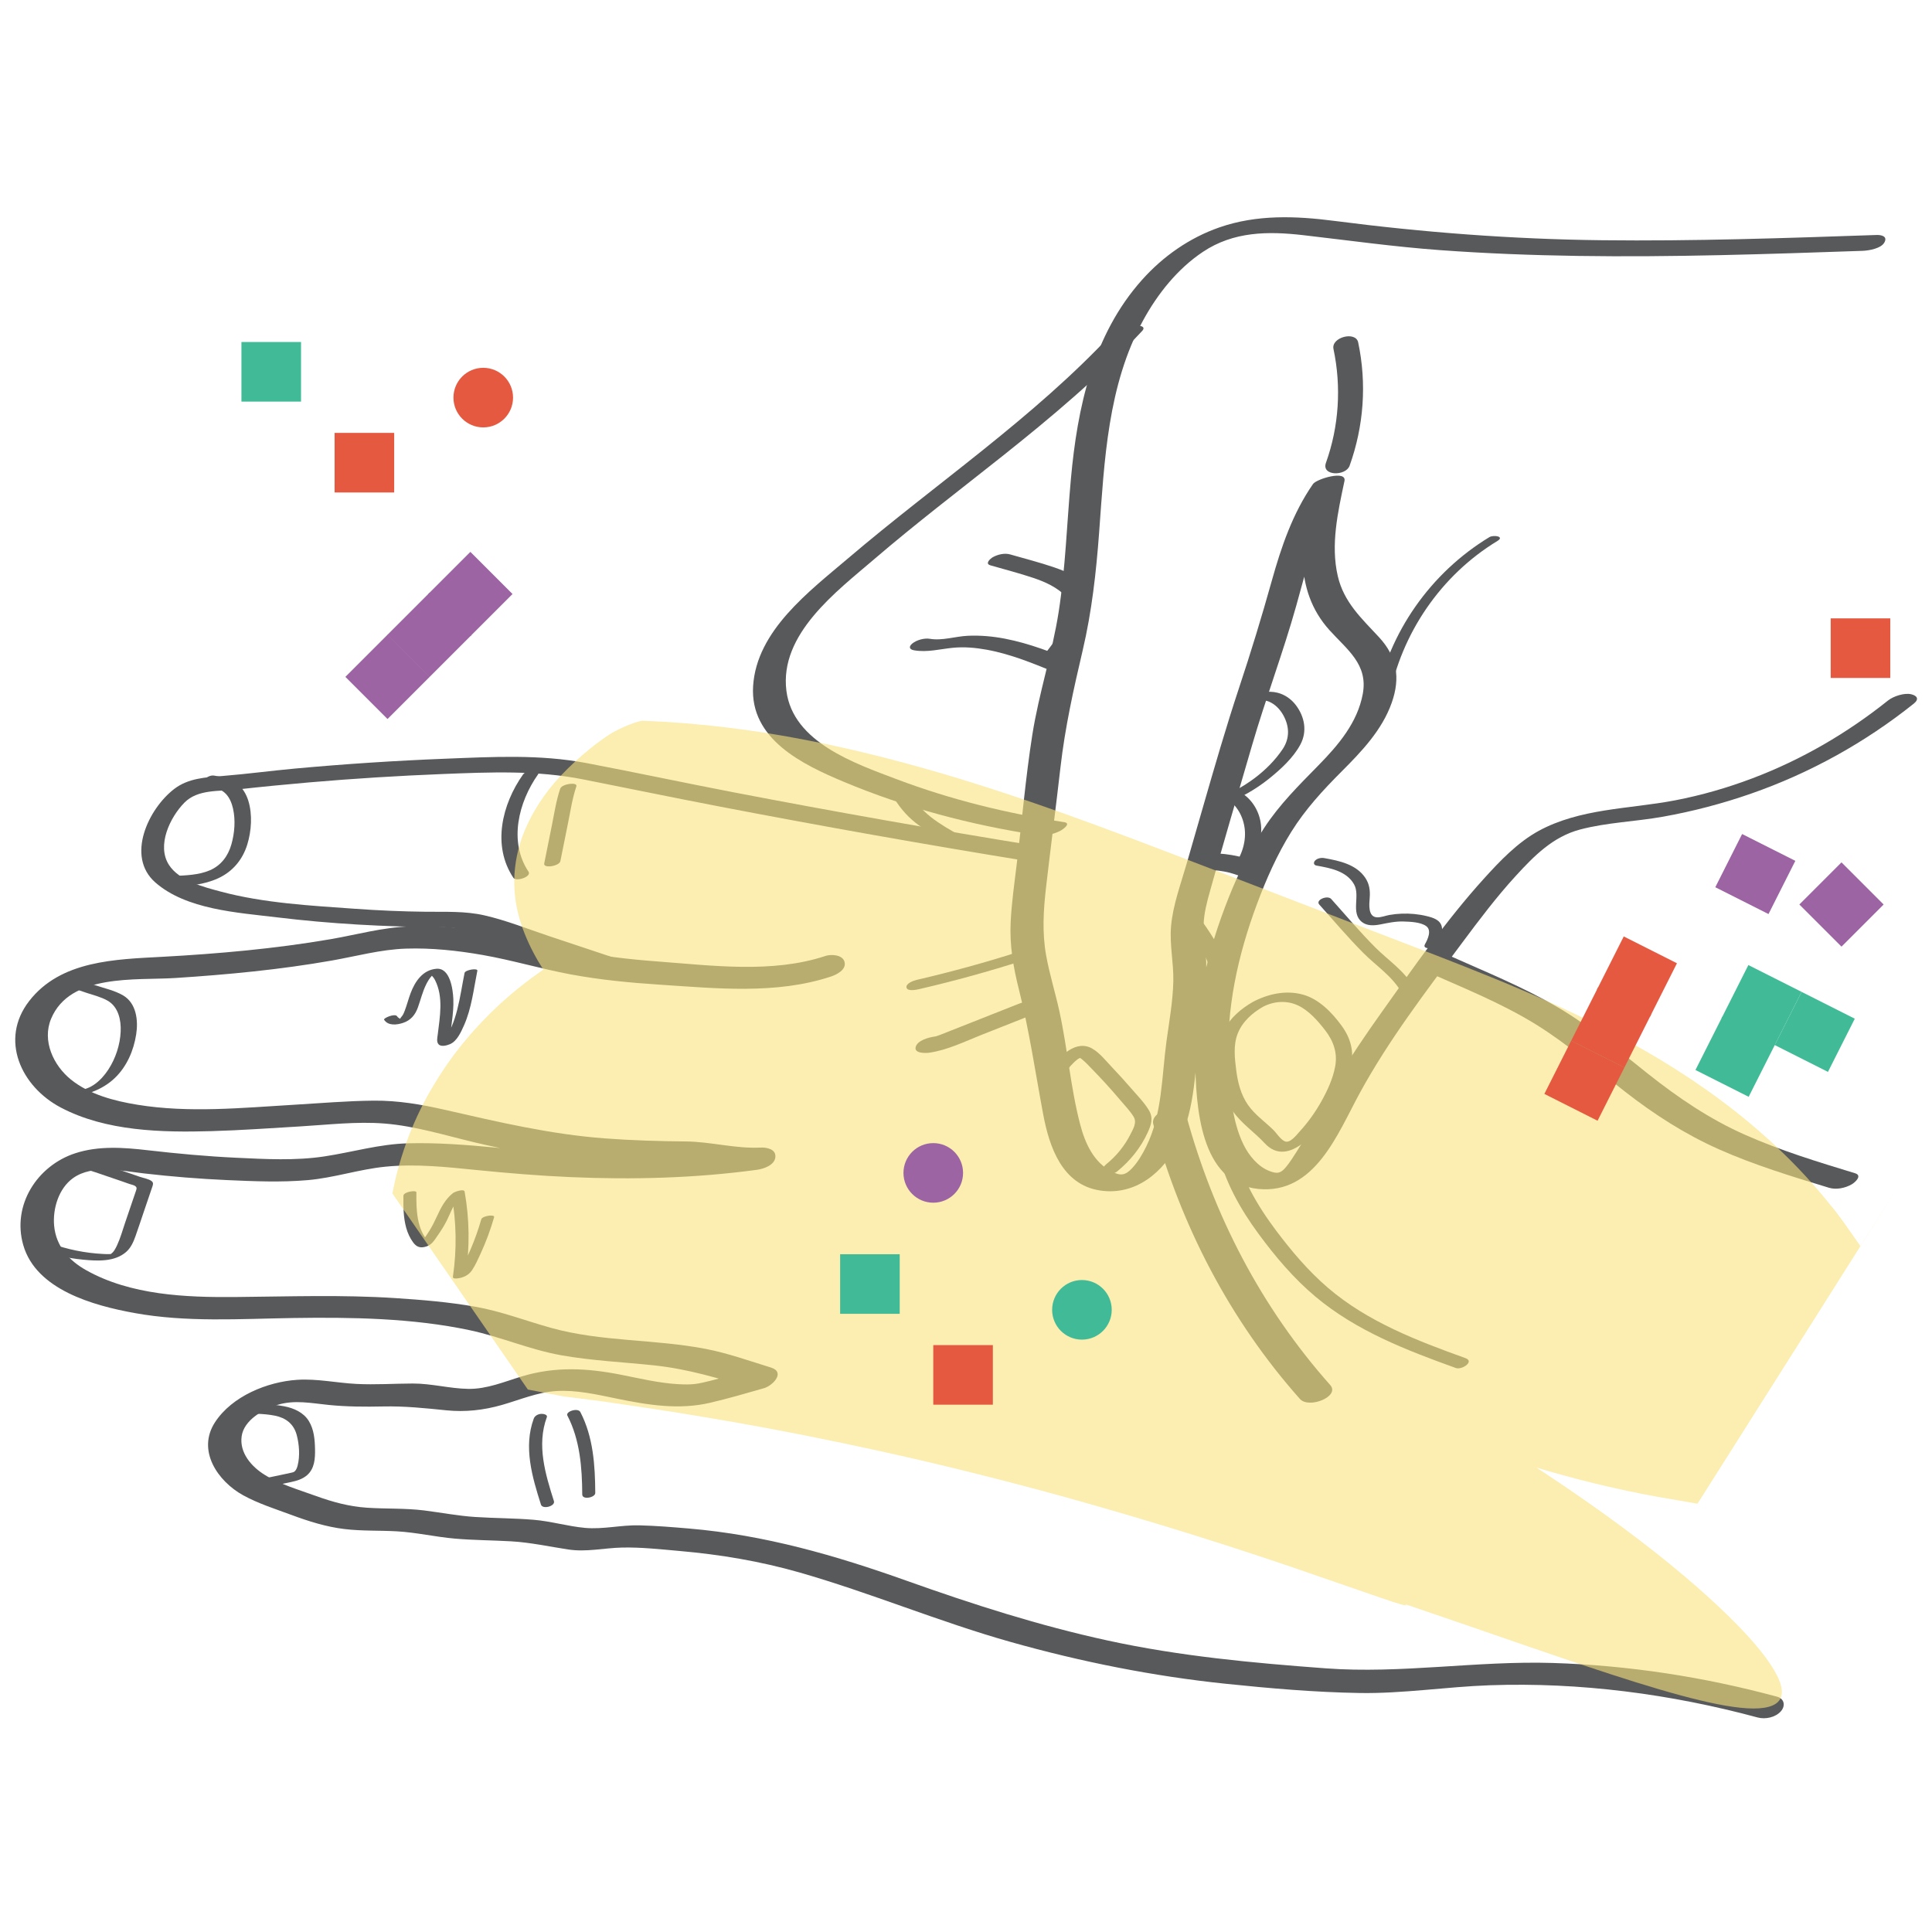 <?xml version="1.0" encoding="UTF-8"?><svg xmlns="http://www.w3.org/2000/svg" width="170" height="170" viewBox="0 0 170 170"><defs><style>.cls-1{fill:#9c64a2;}.cls-2{isolation:isolate;}.cls-3{fill:#e55941;}.cls-4{fill:#58595b;}.cls-5{mix-blend-mode:multiply;opacity:.6;}.cls-6{fill:#41bb97;}.cls-7{fill:#f8e27c;}</style></defs><g class="cls-2"><g id="vip"><path class="cls-4" d="M165.08,20.678c-8.031.276-16.065.552-24.102.46-7.901-.09-15.719-.685-23.552-1.7-3.413-.442-6.841-.575-10.137.573-2.63.916-4.951,2.545-6.801,4.616-4.329,4.845-5.69,11.24-6.259,17.527-.352,3.884-.473,7.794-1.07,11.652-.568,3.666-1.75,7.203-2.326,10.866-.594,3.777-.914,7.617-1.375,11.413-.203,1.672-.443,3.347-.527,5.031-.103,2.041.224,3.962.721,5.934.919,3.642,1.449,7.323,2.142,11.011.539,2.868,1.664,6.168,4.974,6.687,3.163.495,5.645-1.623,6.963-4.287,1.491-3.015,1.391-6.48,1.853-9.739.286-2.019.62-4.043.552-6.09-.036-1.1-.266-2.196-.228-3.298.034-.997.295-1.966.561-2.922,1.193-4.29,2.456-8.563,3.702-12.838,1.201-4.122,2.729-8.142,3.888-12.276,1.04-3.711,1.905-7.571,4.133-10.79l-2.768.261c-.935,4.41-1.713,9.053,1.565,12.686,1.555,1.723,3.407,3.003,2.923,5.608-.47,2.529-2.154,4.5-3.902,6.283-1.715,1.749-3.423,3.437-4.771,5.499-1.266,1.936-2.285,4.017-3.137,6.165-1.813,4.569-2.995,9.383-2.93,14.321.052,3.939.393,10.778,5.548,11.285,4.984.49,6.972-4.855,8.927-8.437,2.561-4.694,5.83-8.952,9.017-13.232,1.5-2.013,3.014-4.024,4.712-5.877,1.625-1.772,3.277-3.452,5.662-4.081,2.366-.623,4.855-.694,7.26-1.121,2.642-.469,5.239-1.151,7.773-2.033,5.182-1.802,10.042-4.498,14.326-7.922.48-.384.311-.692-.22-.823-.603-.148-1.573.169-2.049.549-3.605,2.882-7.606,5.209-11.925,6.844-2.206.836-4.488,1.494-6.806,1.939-2.063.396-4.155.563-6.226.898-1.983.321-3.982.812-5.758,1.778-1.875,1.02-3.425,2.651-4.844,4.218-3.304,3.648-6.168,7.771-9.015,11.778-1.381,1.943-2.737,3.911-3.925,5.98-1.208,2.105-2.267,4.297-3.584,6.338-.282.437-.565.891-.901,1.29-.458.545-.749.603-1.424.347-1.026-.389-1.823-1.365-2.294-2.319-1.037-2.103-1.21-4.755-1.322-7.064-.234-4.854.809-9.59,2.498-14.119.818-2.194,1.775-4.355,3.015-6.346,1.24-1.991,2.788-3.669,4.438-5.322,1.763-1.766,3.548-3.634,4.4-6.031.788-2.216.469-4.074-1.125-5.792-1.539-1.659-3.083-3.066-3.617-5.365-.642-2.765.012-5.648.588-8.365.211-.993-2.459-.185-2.768.261-1.791,2.588-2.788,5.516-3.629,8.523-.885,3.167-1.841,6.294-2.878,9.415-1.152,3.472-2.163,6.98-3.177,10.494-.482,1.67-.963,3.34-1.445,5.01-.513,1.779-1.195,3.605-1.36,5.46-.143,1.618.233,3.228.198,4.849-.039,1.772-.36,3.522-.6,5.274-.428,3.123-.358,6.396-1.789,9.284-.328.662-.712,1.325-1.216,1.871-.609.661-1.018.721-1.802.326-1.598-.804-2.357-2.501-2.787-4.143-.859-3.28-1.113-6.708-1.843-10.018-.358-1.623-.857-3.216-1.153-4.853-.365-2.022-.24-4.003-.006-6.034.405-3.511.865-7.016,1.266-10.528.401-3.509,1.148-6.854,1.954-10.288.804-3.422,1.189-6.881,1.448-10.381.47-6.345.748-12.922,3.858-18.635,1.279-2.35,3.033-4.557,5.275-6.053,2.691-1.796,5.71-1.827,8.831-1.468,4.013.462,7.998,1.022,12.03,1.316,4.024.294,8.059.448,12.093.51,8.364.127,16.727-.159,25.085-.447.545-.019,1.632-.2,1.926-.74.296-.542-.253-.673-.733-.657h0Z"/><path class="cls-4" d="M97.865,29.336c-6.966,7.468-15.476,13.182-23.219,19.774-3.422,2.913-8.07,6.369-8.378,11.257-.295,4.674,4.345,6.906,7.992,8.432,5.45,2.28,11.162,3.789,16.996,4.68.672.103,1.422-.062,2.027-.366.209-.105,1.026-.667.351-.77-5.022-.767-9.969-1.977-14.725-3.775-3.657-1.382-9.133-3.243-9.711-7.775-.636-4.997,4.411-8.747,7.743-11.605,3.647-3.128,7.471-6.04,11.231-9.029,4.319-3.434,8.551-6.987,12.32-11.028.44-.472-.391-.506-.689-.491-.589.03-1.511.239-1.938.696h0Z"/><path class="cls-4" d="M80.44,57.223c1.156.197,2.249-.108,3.392-.222.996-.099,2.004-.01,2.986.168,2.121.384,4.142,1.222,6.127,2.037.448.184,1.127-.024,1.528-.246.253-.14.695-.498.234-.687-2.044-.84-4.104-1.655-6.282-2.075-1.071-.207-2.17-.305-3.261-.255-1.1.051-2.256.452-3.348.266-.48-.082-1.161.104-1.537.412-.339.278-.275.528.161.602h0Z"/><path class="cls-4" d="M109.67,61.788c.654-.066,1.349-.311,1.985-.052.533.218.974.678,1.253,1.175.558.993.596,2.048-.045,3.005-1.307,1.952-3.462,3.473-5.632,4.301-.182.07-.579.294-.392.531.181.23.735.068.939-.009,1.393-.532,2.703-1.275,3.868-2.207,1.031-.826,2.161-1.853,2.785-3.035.609-1.153.366-2.437-.41-3.457-.4-.526-.965-.923-1.609-1.085-.844-.213-1.686.024-2.53.109-.23.023-.777.175-.818.461-.044.308.421.283.605.264h0Z"/><path class="cls-4" d="M87.14,49.742c1.266.364,2.547.694,3.795,1.113,1.069.359,2.083.826,2.884,1.64.461.469,2.502-.321,2.032-.799-.837-.851-1.94-1.377-3.056-1.76-1.28-.439-2.599-.775-3.899-1.149-.496-.142-1.086-.007-1.53.238-.216.119-.729.571-.226.715h0Z"/><path class="cls-4" d="M117.335,30.709c.704,3.323.485,6.81-.662,10.011-.425,1.186,1.749,1.189,2.081.261,1.25-3.486,1.522-7.228.754-10.854-.216-1.019-2.393-.457-2.173.582h0Z"/><path class="cls-4" d="M111.127,88.592c.947-.5,2.085-.585,3.067-.131.965.446,1.761,1.358,2.403,2.186.735.948,1.111,1.997.887,3.199-.201,1.08-.686,2.124-1.22,3.076-.529.942-1.162,1.832-1.893,2.628-.287.313-.869,1.104-1.341.868-.396-.198-.699-.715-1.011-1.018-.745-.724-1.616-1.325-2.215-2.189-.617-.888-.89-1.97-1.025-3.03-.134-1.054-.271-2.21.124-3.223.408-1.047,1.27-1.819,2.225-2.366.232-.133.384-.386.124-.563-.267-.182-.769-.007-1.012.132-1.028.589-1.983,1.398-2.536,2.464-.582,1.121-.517,2.31-.398,3.533.125,1.279.43,2.544,1.172,3.613.753,1.085,1.913,1.859,2.806,2.824,2.132,2.304,4.872-1.325,5.932-3.004.711-1.126,1.355-2.403,1.652-3.708.305-1.34-.018-2.537-.821-3.634-.852-1.163-1.984-2.341-3.411-2.735-1.485-.41-3.063-.058-4.396.647-.238.126-.379.39-.124.563.273.186.762-0,1.012-.132Z"/><path class="cls-4" d="M93.702,94.439c.319-.472.688-.904,1.142-1.251.07-.054.263-.105.13-.114.104.007.237.145.311.204.257.209.484.462.715.698.906.923,1.778,1.881,2.613,2.869.381.451.817.902,1.129,1.404.321.517-.021,1.064-.265,1.55-.516,1.027-1.251,1.928-2.144,2.65-.753.608.394,1.09.945.645,1.146-.926,2.09-2.086,2.704-3.43.31-.678.521-1.295.109-1.977-.412-.684-1.02-1.298-1.54-1.9-.557-.645-1.13-1.276-1.718-1.893-.516-.542-1.048-1.226-1.698-1.611-1.436-.851-2.878.63-3.629,1.741-.507.75.828.956,1.193.416h0Z"/><path class="cls-4" d="M91.061,74.412c-8.856-1.439-17.693-2.999-26.504-4.693-4.322-.831-8.627-1.751-12.95-2.574-4.106-.782-8.256-.548-12.411-.385-4.42.174-8.836.463-13.241.867-2.126.195-4.247.482-6.375.653-1.492.12-3.014.193-4.25,1.141-2.274,1.744-4.263,5.932-1.674,8.217,2.723,2.403,7.261,2.662,10.684,3.077,4.765.578,9.526.838,14.324.866,2.451.014,4.572.751,6.872,1.517,2.394.798,4.788,1.596,7.182,2.394.783.261,2.35-.871,1.177-1.262-1.854-.618-3.707-1.236-5.561-1.854-1.889-.63-3.784-1.395-5.729-1.836-1.681-.381-3.392-.295-5.103-.313-2.081-.022-4.161-.112-6.236-.26-3.888-.276-8.024-.497-11.802-1.505-1.519-.405-3.693-.948-4.6-2.362-1.096-1.71.099-4.191,1.362-5.473,1.18-1.198,3.059-.982,4.631-1.157,2.117-.236,4.237-.444,6.359-.627,3.918-.337,7.843-.582,11.772-.737,4.162-.164,8.244-.338,12.35.478,4.015.797,8.023,1.623,12.042,2.396,8.964,1.723,17.952,3.316,26.961,4.78.917.149,2.057-1.132.72-1.349h0Z"/><path class="cls-4" d="M72.622,84.121c-4.659,1.538-9.921.844-14.726.483-2.541-.191-5.08-.474-7.573-1.016-2.425-.527-4.816-1.19-7.269-1.589-2.319-.377-4.672-.559-7.022-.48-2.368.08-4.648.727-6.97,1.126-4.863.835-9.832,1.275-14.755,1.545-4.126.226-8.967.305-11.745,3.9-2.623,3.393-.707,7.521,2.778,9.36,3.985,2.102,8.897,2.206,13.294,2.08,2.567-.073,5.131-.258,7.694-.409,2.488-.146,5.036-.458,7.527-.257,2.704.218,5.365,1.054,7.995,1.676,2.702.639,5.405,1.132,8.17,1.401,2.839.276,5.689.427,8.541.452,2.699.023,5.355.672,8.053.54l.302-1.954c-5.187.705-10.419.869-15.646.642-5.118-.222-10.245-1.153-15.369-1.019-2.524.066-4.873.775-7.347,1.151-2.556.389-5.197.24-7.769.119-2.592-.122-5.173-.36-7.75-.657-2.14-.247-4.345-.417-6.426.266-3.338,1.096-5.563,4.552-4.567,8.06,1.125,3.964,6.223,5.343,9.77,5.99,4.607.839,9.317.514,13.971.443,5.12-.078,10.534.003,15.561,1.076,2.72.58,5.269,1.705,8.016,2.197,2.711.485,5.465.604,8.199.894,2.98.316,5.716,1.144,8.566,2.021l.61-1.821c-1.421.408-2.845.811-4.279,1.169-1.079.269-1.513.358-2.805.284-1.696-.098-3.347-.501-5.008-.828-2.985-.588-5.777-.743-8.721.145-1.534.463-3.069,1.122-4.7,1.099-1.647-.024-3.253-.477-4.906-.472-1.653.005-3.293.12-4.947.036-1.739-.088-3.474-.476-5.221-.361-2.635.174-5.743,1.444-7.232,3.738-1.611,2.481.24,5.189,2.483,6.422,1.337.735,2.839,1.206,4.265,1.735,1.512.56,3.036,1.041,4.643,1.235,1.533.185,3.081.114,4.62.201,1.718.098,3.397.495,5.111.642,1.644.142,3.296.143,4.943.238,1.707.099,3.334.462,5.017.717,1.612.245,3.139-.133,4.745-.169,1.682-.038,3.399.156,5.074.303,3.576.314,7.081.901,10.535,1.89,6.273,1.798,12.299,4.344,18.584,6.116,6.19,1.745,12.541,3.014,18.94,3.679,3.881.404,7.841.745,11.744.81,3.834.064,7.647-.548,11.477-.682,7.925-.277,15.915.77,23.56,2.836.678.183,1.573-.004,2.049-.549.414-.474.311-1.105-.343-1.281-6.437-1.74-13.063-2.759-19.729-2.966-6.696-.208-13.311.966-19.995.471-6.457-.478-12.814-1.065-19.154-2.443-6.032-1.311-11.875-3.184-17.683-5.254-6.288-2.241-12.503-4.036-19.181-4.605-1.45-.123-2.911-.244-4.367-.28-1.592-.039-3.194.369-4.772.225-1.516-.138-2.993-.585-4.519-.713-1.722-.145-3.453-.135-5.177-.249-1.503-.099-2.969-.386-4.46-.573-1.679-.21-3.369-.128-5.054-.242-1.561-.106-3.014-.504-4.48-1.035-1.496-.542-3.141-1.015-4.5-1.855-1.157-.714-2.24-1.939-2.027-3.407.208-1.427,1.905-2.364,3.145-2.749,1.503-.467,3.007-.145,4.531.006,1.582.157,3.174.166,4.763.132,1.91-.04,3.672.146,5.565.338,1.667.169,3.279-.01,4.888-.469,1.582-.452,3.127-1.121,4.786-1.225,1.773-.111,3.55.301,5.275.655,2.76.566,5.501,1.026,8.287.371,1.583-.372,3.15-.827,4.714-1.276.78-.224,1.927-1.416.61-1.821-1.886-.58-3.783-1.26-5.722-1.636-4.495-.872-9.174-.617-13.602-1.847-2.24-.622-4.375-1.457-6.675-1.865-2.319-.411-4.682-.605-7.03-.759-4.709-.309-9.396-.137-14.108-.096-4.369.038-9.185-.164-13.092-2.35-1.536-.86-2.671-2.114-2.837-3.922-.138-1.505.405-3.303,1.685-4.206,1.709-1.206,4.286-.622,6.207-.4,2.436.281,4.881.48,7.33.589,2.353.105,4.745.208,7.094.003,2.315-.202,4.53-.955,6.838-1.183,2.688-.266,5.386.03,8.061.298,2.744.275,5.492.501,8.247.62,5.47.237,10.958.093,16.387-.645.58-.079,1.545-.402,1.613-1.11.068-.719-.775-.87-1.311-.843-2.203.108-4.375-.52-6.579-.54-2.364-.02-4.724-.091-7.082-.267-4.844-.36-9.414-1.447-14.133-2.522-2.067-.471-4.095-.819-6.221-.801-2.339.02-4.681.224-7.016.361-4.577.269-9.242.742-13.799-.002-2.035-.332-4.206-.895-5.842-2.214-1.545-1.245-2.554-3.412-1.747-5.348,1.669-4.005,7.452-3.363,10.944-3.589,4.595-.298,9.226-.737,13.763-1.537,2.171-.383,4.31-.976,6.525-1.048,2.247-.073,4.52.171,6.731.558,2.599.455,5.134,1.219,7.729,1.704,2.601.486,5.236.738,7.874.91,4.971.324,10.228.878,15.044-.712.514-.17,1.391-.605,1.206-1.294-.174-.649-1.192-.683-1.692-.518h0Z"/><path class="cls-4" d="M105.833,76.546c.175-.007.357-.021.533-.009-.243-.016-.009.001.047.004.101.004.203.01.304.018.329.025.656.066.981.125.075.014.15.028.224.043.05.01.099.021.149.032-.095-.021-.11-.025-.046-.009.159.044.319.082.477.129.341.102.674.223,1.002.361.439.185,1.123-.005,1.414-.379.297-.383.182-.778-.258-.963-1.466-.618-3.061-.874-4.647-.808-.252.011-.551.123-.752.275-.151.114-.34.325-.35.53-.025.51.507.668.923.651h0Z"/><path class="cls-4" d="M125.167,85.333c3.368,1.507,6.869,2.879,10.014,4.829,2.785,1.727,5.254,3.902,7.831,5.912,2.56,1.996,5.253,3.726,8.224,5.048,3.133,1.394,6.421,2.393,9.696,3.39.644.196,1.438.03,2.012-.305.29-.169.952-.768.289-.97-3.275-.997-6.562-1.999-9.696-3.39-3.12-1.385-5.879-3.26-8.545-5.375-2.571-2.04-5.08-4.17-7.919-5.837-3.056-1.796-6.376-3.132-9.606-4.577-.747-.334-3.365.799-2.301,1.275h0Z"/><path class="cls-4" d="M107.14,101.26c.625,2.697,1.985,5.112,3.615,7.326,1.469,1.996,3.086,3.905,4.988,5.503,3.588,3.015,7.999,4.715,12.358,6.284.527.19,1.672-.571.85-.867-4.259-1.533-8.613-3.199-12.094-6.182-1.729-1.481-3.208-3.229-4.572-5.045-1.68-2.235-3.08-4.657-3.716-7.401-.133-.575-1.564-.206-1.428.383h0Z"/><path class="cls-4" d="M101.484,98.931c2.447,8.942,6.725,17.216,12.898,24.165.793.892,3.559-.22,2.667-1.223-6.077-6.84-10.258-14.916-12.667-23.718-.332-1.213-3.231-.439-2.898.776h0Z"/><path class="cls-4" d="M104.554,81.793c.389.536.743,1.097,1.094,1.658.321.512.613,1.037.723,1.638.023.126.181.204.287.233.163.046.377.032.537-.015.253-.075.665-.27.604-.6-.119-.652-.454-1.235-.8-1.791-.361-.579-.726-1.157-1.126-1.709-.079-.109-.274-.148-.394-.156-.18-.013-.399.028-.561.106-.223.108-.565.36-.364.637h0Z"/><path class="cls-4" d="M89.62,88.334c-1.334.527-2.668,1.055-4.002,1.582l-1.963.776c-.316.125-.63.252-.947.374-.063.024-.419.145-.163.066-.091.028-.183.054-.276.077.158-.03.148-.03-.031-.001-.507.074-1.51.326-1.665.916-.157.599.926.545,1.219.502,1.602-.235,3.124-.994,4.619-1.585,1.435-.567,2.869-1.134,4.304-1.702.303-.12,1.239-.608.805-1.044-.422-.424-1.449-.14-1.9.039h0Z"/><path class="cls-4" d="M80.873,87.036c3.088-.715,6.144-1.557,9.161-2.525.247-.079.976-.292.891-.674-.08-.358-.914-.201-1.108-.139-3.018.968-6.074,1.81-9.161,2.525-.251.058-.973.307-.891.674.083.37.909.185,1.108.139h0Z"/><path class="cls-4" d="M6.134,102.414c1.509.482,3.013.982,4.509,1.503.249.087.497.174.745.261.128.045.389.098.498.177.199.145.134.261.059.483-.065.191-.13.381-.195.572-.25.736-.5,1.471-.751,2.207-.221.651-.406,1.334-.7,1.958-.117.249-.287.606-.534.748l.044.015c-.079.01-.158.015-.238.015-.177.004-.356-.007-.533-.016-1.548-.078-3.087-.395-4.547-.915-.287-.102-.639-.01-.917.091-.049.018-.647.311-.431.388,1.349.48,2.735.801,4.161.939,1.25.12,2.779.211,3.796-.679.416-.365.642-.881.823-1.392.253-.712.488-1.43.731-2.145.241-.708.488-1.415.723-2.125.069-.209.17-.412-.036-.572-.252-.195-.721-.266-1.025-.373-1.661-.584-3.33-1.142-5.007-1.678-.292-.093-.734.061-.997.188-.138.067-.476.257-.18.351h0Z"/><path class="cls-4" d="M20.973,124.398c1.058-.012,2.177-.038,3.219.17.957.192,1.648.72,1.912,1.683.225.82.3,1.867.087,2.697-.044.171-.107.356-.229.489-.11.119-.252.131-.407.166-.615.139-1.235.261-1.852.391-.233.049-.683.275-.61.577.076.317.608.239.817.195.562-.119,1.125-.237,1.687-.356.512-.108,1.027-.259,1.428-.612.661-.581.711-1.47.694-2.29-.018-.855-.09-1.726-.547-2.472-.464-.757-1.322-1.133-2.163-1.294-1.14-.217-2.337-.217-3.493-.204-.318.004-.767.095-.94.4-.161.284.138.463.398.46h0Z"/><path class="cls-4" d="M5.534,86.675c.097-.02.474.143.515.157.184.062.368.125.553.187.338.114.676.229,1.013.343.616.208,1.301.367,1.866.696.94.547,1.182,1.704,1.137,2.714-.051,1.159-.444,2.351-1.074,3.324-.607.937-1.574,1.844-2.752,1.822-.328-.006-.733.09-1.01.271-.214.14-.212.272.074.278,1.524.029,3.138-.548,4.245-1.609,1.06-1.016,1.661-2.415,1.883-3.851.189-1.224.018-2.733-1.155-3.421-.746-.438-1.696-.638-2.511-.914-.83-.281-1.616-.655-2.507-.475-.173.035-.804.148-.841.372-.038.226.459.129.563.108h0Z"/><path class="cls-4" d="M18.324,69.208c.578.094,1.154.215,1.567.662.328.356.505.809.612,1.275.233,1.023.141,2.17-.148,3.174-.292,1.014-.911,1.841-1.893,2.261-.974.416-2.094.447-3.137.497-.291.014-.753.214-.795.546-.044.354.391.426.645.414,1.358-.065,2.761-.178,4.014-.752,1.279-.586,2.154-1.632,2.568-2.968.37-1.194.467-2.645.095-3.852-.178-.577-.486-1.108-.958-1.492-.584-.476-1.332-.609-2.055-.727-.654-.107-1.47.806-.515.962h0Z"/><path class="cls-4" d="M107.841,70.208c.979.588,1.574,1.646,1.689,2.772.128,1.264-.362,2.497-1.126,3.485-.147.191.524.115.563.108.272-.051.661-.139.841-.373.784-1.015,1.28-2.305,1.149-3.603-.118-1.161-.761-2.258-1.768-2.863-.235-.141-.682.016-.915.098-.069.024-.631.257-.434.375h0Z"/><path class="cls-4" d="M46.02,68.151c-1.853,2.623-2.738,6.26-.846,9.091.24.359,1.628-.096,1.331-.54-1.762-2.637-.88-6.129.835-8.557.19-.27-.165-.368-.374-.371-.3-.005-.76.114-.946.377h0Z"/><path class="cls-4" d="M49.294,69.4c-.352,1.039-.516,2.142-.731,3.215-.225,1.12-.451,2.24-.676,3.361-.095.471,1.333.237,1.421-.203.225-1.12.451-2.24.676-3.361.216-1.073.379-2.176.731-3.215.141-.416-1.272-.236-1.421.203h0Z"/><path class="cls-4" d="M40.877,85.614c-.217,1.074-.371,2.162-.642,3.224-.131.512-.289,1.019-.498,1.505-.103.24-.219.475-.349.703-.118.206-.283.58-.49.709l.544-.194-.067.01.363-.01c-.208-.056-.108-.576-.094-.698.037-.321.081-.64.121-.961.083-.662.154-1.328.125-1.996-.038-.861-.285-2.754-1.479-2.663-1.21.093-1.895,1.115-2.284,2.155-.19.508-.322,1.036-.516,1.543-.044.116-.092.23-.15.34-.064.121-.206.247-.254.365-.134.099-.093.11.122.032-.039-.007-.077-.016-.114-.027-.115-.074-.196-.107-.274-.228-.178-.28-1.235.161-1.142.306.351.551,1.121.458,1.66.279.683-.227,1.077-.703,1.315-1.368.238-.663.4-1.353.71-1.989.143-.294.315-.579.541-.818.044-.047.113-.097.153-.149l.087-.07c-.425-.007-.548.034-.37.121.148.167.28.298.384.505.754,1.489.428,3.213.238,4.792-.032.264-.134.654.087.872.235.231.738.08.994-.028.61-.258.964-1.058,1.22-1.63.682-1.523.857-3.212,1.185-4.832.052-.254-1.069-.081-1.127.201h0Z"/><path class="cls-4" d="M35.496,105.221c-.009.94-.008,1.902.246,2.815.128.46.326.894.608,1.281.312.427.652.528,1.17.361.485-.157.701-.547.978-.946.3-.43.584-.87.818-1.34.403-.808.699-1.773,1.437-2.35l-1.013.119c.423,2.371.466,4.794.112,7.177-.032.215.353.157.465.141.487-.069.923-.283,1.204-.693.304-.443.527-.96.753-1.447.485-1.047.885-2.129,1.205-3.238.079-.273-1.04-.123-1.13.188-.252.874-.553,1.732-.908,2.569-.173.408-.359.811-.556,1.208-.099.198-.2.396-.305.591-.042.078-.082.159-.132.232-.114.17-.26.166.069.12l.465.141c.359-2.424.33-4.883-.1-7.296-.052-.289-.891.023-1.013.119-.691.54-1.067,1.283-1.427,2.064-.196.426-.401.843-.648,1.242-.129.207-.265.409-.404.608-.078.112-.158.223-.238.334-.043.06-.247.261-.097.181l.577-.154c.053-.003-.239-.378-.266-.419-.099-.153-.186-.314-.26-.48-.159-.353-.263-.729-.333-1.109-.141-.766-.143-1.549-.135-2.325.002-.219-1.139-.051-1.142.306h0Z"/><path class="cls-4" d="M46.966,124.828c-.92,2.498-.136,5.14.633,7.563.144.453,1.283.138,1.142-.306-.754-2.375-1.529-4.927-.627-7.376.096-.26-.359-.314-.508-.301-.267.024-.545.16-.641.42h0Z"/><path class="cls-4" d="M49.925,124.556c1.109,2.139,1.295,4.579,1.308,6.948.003.501,1.147.27,1.145-.132-.013-2.427-.173-4.928-1.311-7.122-.212-.41-1.326-.047-1.142.306h0Z"/><path class="cls-4" d="M116.084,79.591c1.282,1.428,2.526,2.905,3.881,4.264,1.152,1.155,2.613,2.085,3.399,3.554.222.415,1.319.015,1.05-.489-.787-1.469-2.247-2.4-3.399-3.554-1.356-1.358-2.6-2.836-3.881-4.264-.324-.361-1.412.085-1.05.489h0Z"/><path class="cls-4" d="M115.836,76.164c1.21.216,2.644.476,3.308,1.646.571,1.007-.318,2.514.692,3.317.456.362,1.072.322,1.61.217.687-.134,1.335-.282,2.042-.26.585.018,1.496.046,1.996.399.53.374.136,1.18-.101,1.607-.275.496.873.408,1.071.051.258-.465.539-1.052.412-1.6-.143-.612-.778-.796-1.315-.928-.726-.179-1.476-.248-2.222-.218-.358.014-.712.051-1.065.113-.344.061-.73.22-1.078.211-.839-.02-.706-1.168-.663-1.721.05-.646-.027-1.223-.397-1.769-.799-1.178-2.292-1.49-3.599-1.723-.269-.048-.61.012-.808.216-.159.165-.139.396.118.442h0Z"/><path class="cls-4" d="M78.512,69.97c.531.92,1.177,1.732,2.01,2.397.802.64,1.699,1.147,2.591,1.649.271.152.655.056.928-.049.077-.03.658-.323.411-.462-.87-.49-1.744-.983-2.531-1.601-.819-.643-1.461-1.416-1.98-2.316-.228-.395-1.581.117-1.428.383h0Z"/><path class="cls-4" d="M93.348,57.933c.61-.808,1.22-1.616,1.831-2.424.086-.114-.097-.186-.162-.203-.189-.048-.45-.013-.634.023-.26.05-.524.119-.762.236-.157.078-.304.159-.412.302-.61.808-1.22,1.616-1.831,2.424-.086.114.097.186.162.203.189.048.45.013.634-.023.26-.05.524-.119.762-.236.157-.078.304-.159.412-.302h0Z"/><path class="cls-4" d="M122.224,61.424c1.083-5.698,4.571-10.81,9.537-13.824.667-.405-.347-.556-.716-.332-5.151,3.126-8.852,8.377-9.979,14.305-.082.43,1.084.24,1.158-.149h0Z"/><g class="cls-5"><path class="cls-7" d="M55.541,92.976c-.556-.017-.745-.01-1.473-.731-1.275-1.096-2.728-2.417-4.176-4.162-1.415-1.643-2.824-3.637-3.736-5.951-.916-2.284-1.291-4.955-.393-7.93.461-1.49,1.259-3.07,2.535-4.733.637-.806,1.391-1.61,2.284-2.436.894-.831,1.925-1.668,3.095-2.44.339-.23,2.001-1.069,2.848-1.172,10.01.365,19.29,2.491,27.848,5.084,8.568,2.623,16.46,5.749,24.038,8.648l18.037,6.94c6.175,2.41,12.921,5.091,19.814,9.256,3.435,2.09,6.907,4.585,10.167,7.667,1.63,1.529,3.197,3.222,4.652,5.045.753.878,1.409,1.877,2.093,2.831l.505.726.016.023c12.815-20.239-17.437,27.601-14.333,22.669l-.045-.008-.09-.015-.179-.031-.359-.061-1.434-.248c-7.7-1.256-14.825-3.503-21.402-6.003h-0c-12.178-4.703-22.809-10.164-32.829-13.762-4.986-1.782-9.779-3.087-14.352-3.711-2.291-.384-4.529-.388-6.697-.47-2.082.037-3.891.271-5.217.648-.754.204-1.349.449-1.83.695-.386.2-.728.444-.998.687-.261.242-.435.461-.475.547-.028.022-.008.033-.027.038-.021-.005.037.016-.03-.015l-.162-.074-.314-.13c-.439-.161-.695-.237-.956-.281l-10.303-16.834,7.428,1.429s2.829.822,7.57,2.198c4.705,1.486,11.295,3.581,18.675,6.473,7.389,2.855,15.59,6.404,23.61,10.432,8.028,4.012,15.849,8.544,22.644,13.02,11.683,7.288,18.514,13.137,22.09,16.997,3.557,3.893,3.86,5.859,1.925,6.361-3.911,1.048-16.604-3.836-31.94-9.029.346.252-.521.006-2.297-.616-1.776-.613-4.487-1.547-7.828-2.7-6.681-2.278-15.941-5.179-25.398-7.602-9.452-2.45-19.094-4.397-26.375-5.587-3.636-.621-6.689-1.032-8.819-1.358-2.139-.272-3.364-.428-3.364-.428l-3.139-.604-11.917-17.255c.667-3.497,1.959-6.766,3.642-9.544,1.673-2.81,3.7-5.177,5.913-7.206,2.215-2.017,4.658-3.704,7.251-5.054,2.502-1.298,5.057-2.263,7.54-2.947,4.452-1.235,8.65-1.64,12.548-1.723,3.812.05,7.574.163,11.203.726,7.291.993,14.086,2.931,20.363,5.169,6.288,2.25,12.033,4.812,17.556,7.233,5.506,2.427,10.757,4.776,15.815,6.707l0.0 0c5.432,2.065,10.654,3.639,15.65,4.443l.94.171.235.043.117.022.059.011.029.005c3.138-4.942-27.253,43.054-14.392,22.733l-.006-.008-.192-.257c-.266-.339-.458-.713-.771-1.04-.549-.686-1.163-1.364-1.879-2.028-1.411-1.334-3.165-2.638-5.219-3.885-4.115-2.509-9.335-4.706-15.135-6.94l-17.973-6.903c-7.676-2.942-15.003-5.808-22.067-7.959-7.055-2.144-13.866-3.582-20.212-3.805Z"/></g><rect class="cls-3" x="29.441" y="38.09" width="5.243" height="5.243"/><rect class="cls-6" x="21.245" y="30.094" width="5.243" height="5.243"/><rect class="cls-1" x="35.163" y="53.252" width="5.243" height="5.243" transform="translate(50.575 -10.353) rotate(45)"/><rect class="cls-1" x="31.477" y="56.938" width="5.243" height="5.243" transform="translate(52.102 -6.667) rotate(45)"/><rect class="cls-1" x="38.768" y="49.647" width="5.243" height="5.243" transform="translate(49.082 -13.958) rotate(45)"/><circle class="cls-3" cx="42.522" cy="34.986" r="2.622"/><rect class="cls-3" x="82.12" y="118.358" width="5.243" height="5.243"/><rect class="cls-6" x="73.924" y="110.362" width="5.243" height="5.243"/><circle class="cls-6" cx="95.201" cy="115.254" r="2.622"/><rect class="cls-3" x="161.086" y="54.411" width="5.243" height="5.243"/><rect class="cls-1" x="159.415" y="76.966" width="5.243" height="5.243" transform="translate(103.736 -91.266) rotate(45)"/><circle class="cls-1" cx="82.12" cy="103.206" r="2.622"/><rect class="cls-1" x="151.831" y="74.286" width="5.243" height="5.243" transform="translate(51.156 -61.295) rotate(26.754)"/><rect class="cls-3" x="141.416" y="83.298" width="5.243" height="5.243" transform="translate(54.097 -55.642) rotate(26.754)"/><rect class="cls-3" x="139.151" y="87.791" width="5.243" height="5.243" transform="translate(55.877 -54.142) rotate(26.754)"/><rect class="cls-3" x="136.791" y="92.473" width="5.243" height="5.243" transform="translate(57.732 -52.578) rotate(26.754)"/><rect class="cls-6" x="150.086" y="90.368" width="5.243" height="5.243" transform="translate(58.208 -58.788) rotate(26.754)"/><rect class="cls-6" x="152.381" y="85.816" width="5.243" height="5.243" transform="translate(56.405 -60.309) rotate(26.754)"/><rect class="cls-6" x="157.063" y="88.176" width="5.243" height="5.243" transform="translate(57.968 -62.164) rotate(26.754)"/></g></g></svg>